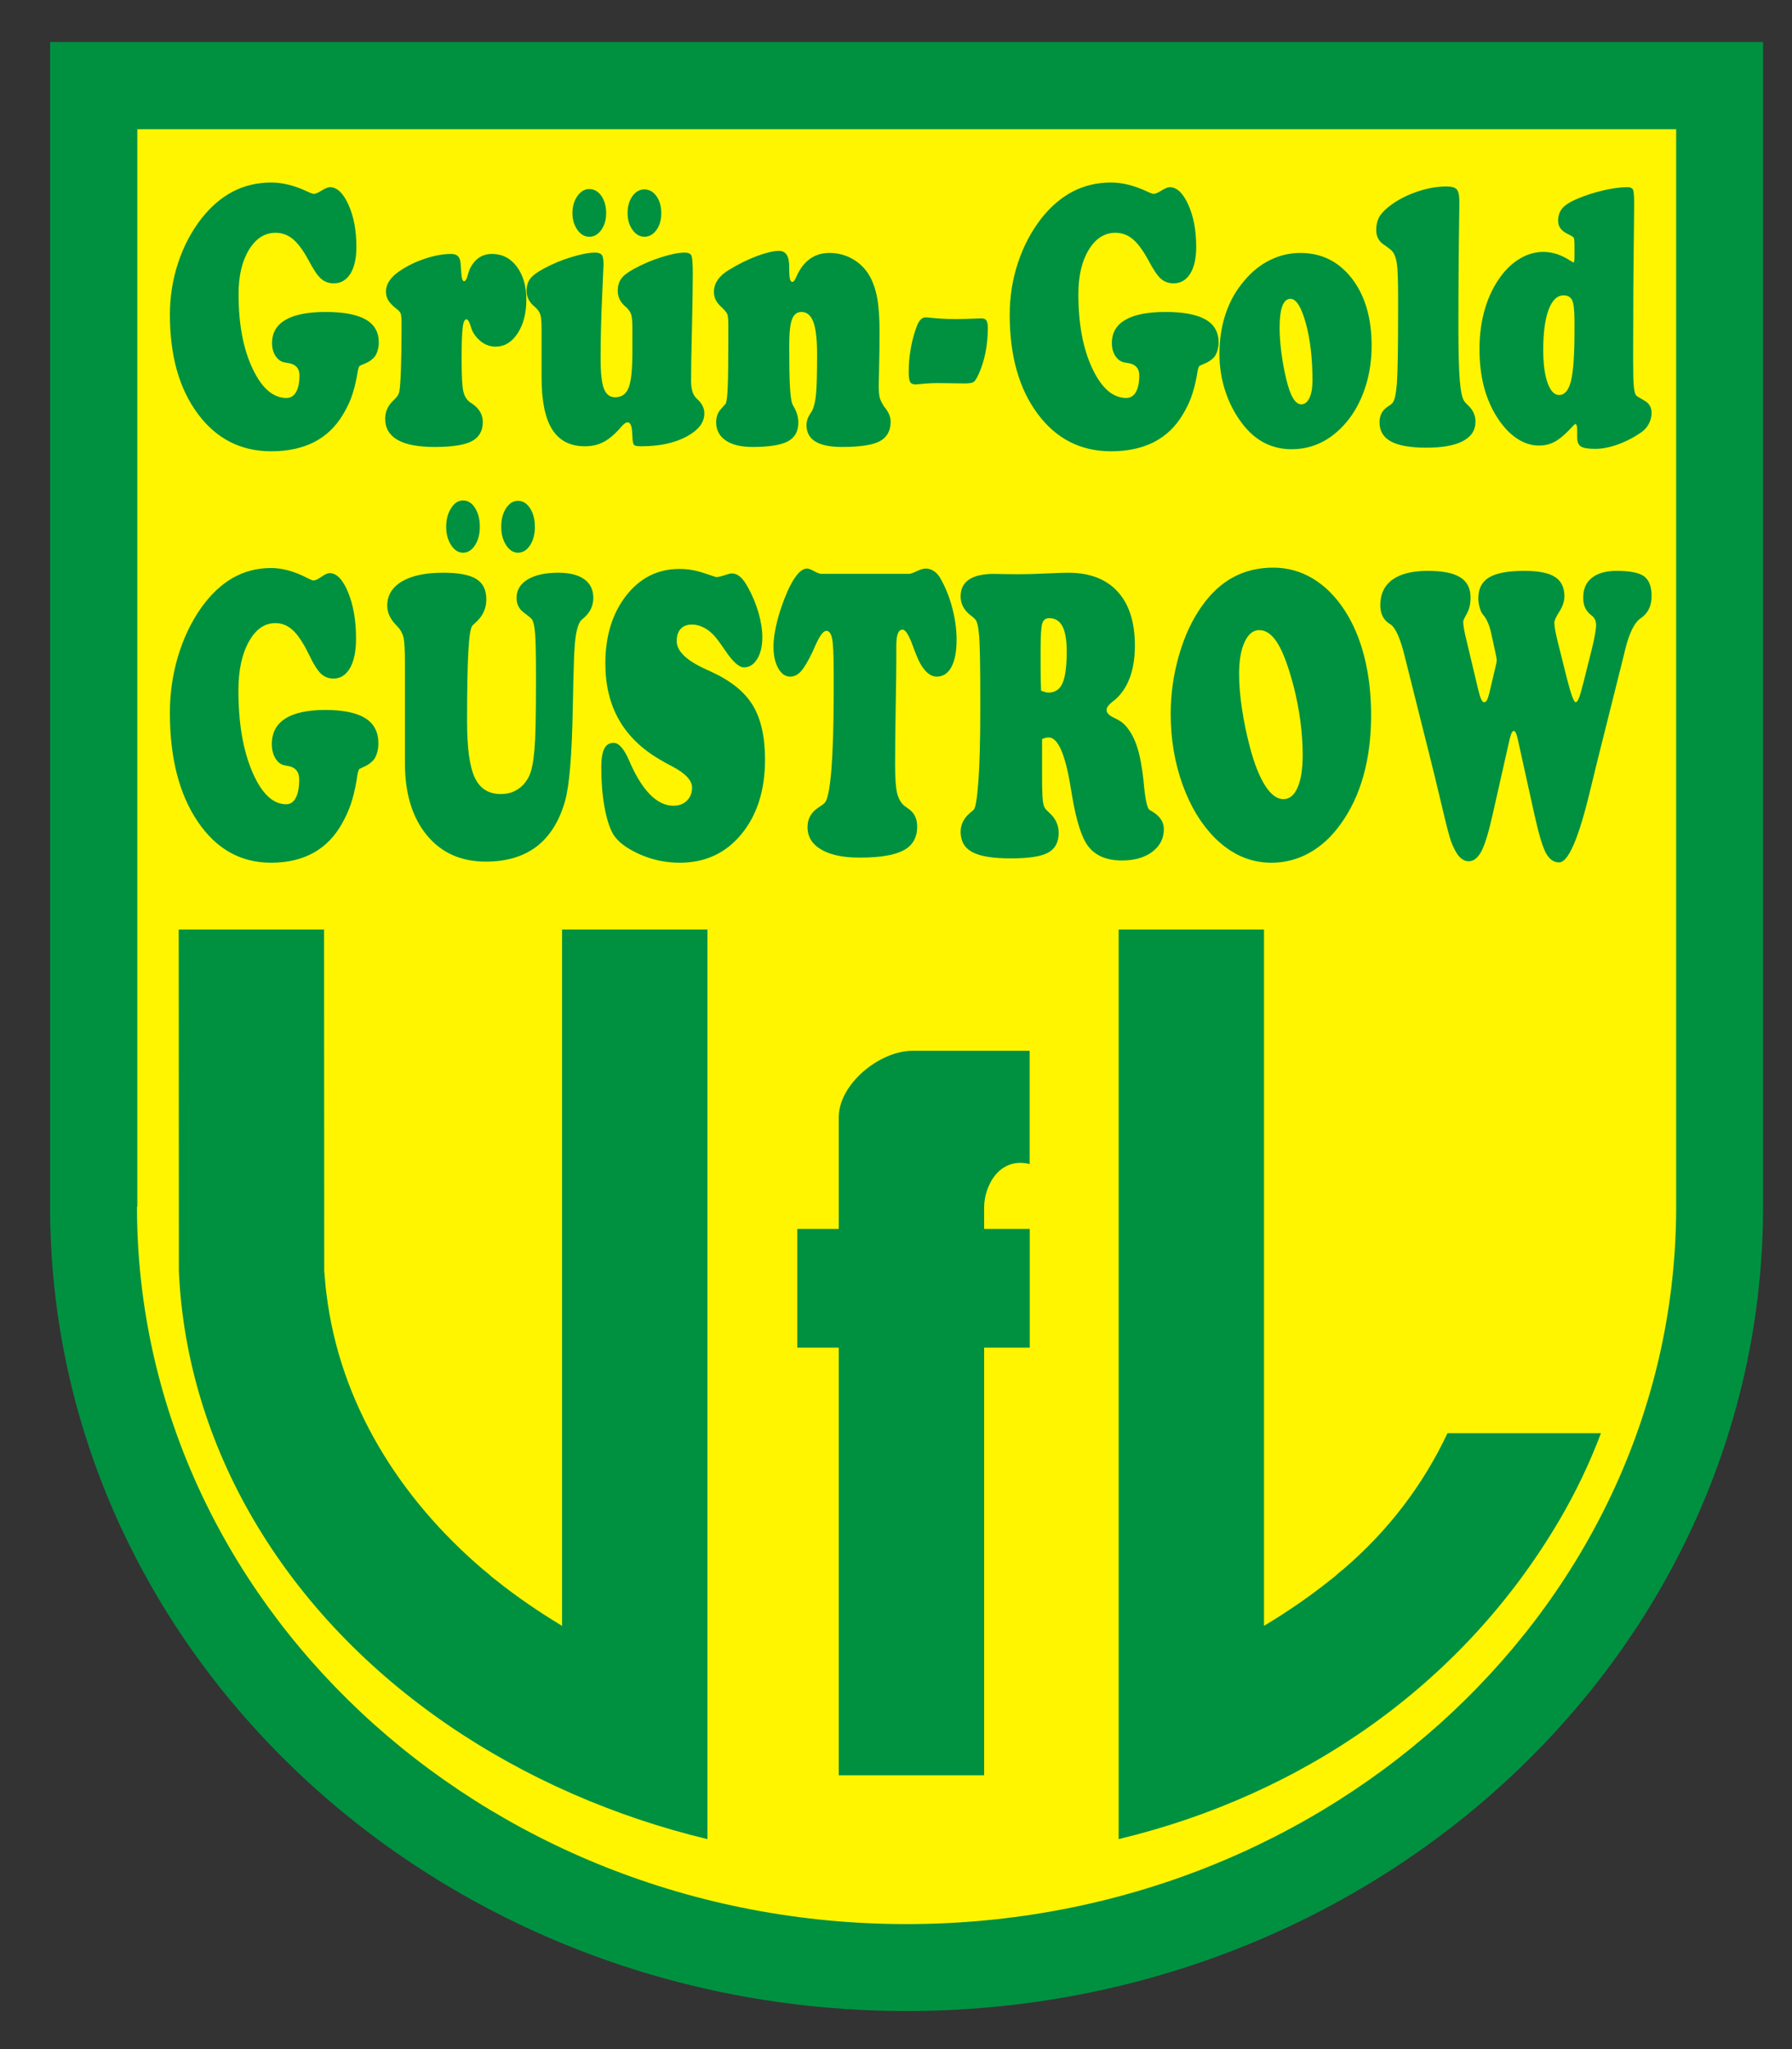 <?xml version="1.0" encoding="UTF-8" standalone="no"?>
<!-- Created with Inkscape (http://www.inkscape.org/) -->

<svg
   xmlns:dc="http://purl.org/dc/elements/1.1/"
   xmlns:cc="http://creativecommons.org/ns#"
   xmlns:rdf="http://www.w3.org/1999/02/22-rdf-syntax-ns#"
   xmlns:svg="http://www.w3.org/2000/svg"
   xmlns="http://www.w3.org/2000/svg"
   version="1.1"
   width="700"
   height="800"
   viewBox="0 0 560 640"
   id="svg2"
   style="fill-rule:evenodd">
  <rect x="0" y="0" width="560" height="640" fill="#333333" stroke="none"/>
  <defs
     id="defs22" />
  <g
     transform="matrix(0.955,0,0,0.955,0.706,-10.465)"
     id="g4">
    <g
       id="g6">
      <g
         id="g8">
        <path
           d="m 576.176,405.581 c 0,145.272 -125.504,263.081 -280.261,263.081 -154.758,0 -280.262,-117.809 -280.262,-263.081 l 0,-380.896 560.52,0 0.002,380.896 z"
           id="path10"
           style="fill:#009140;stroke:none" />
        <path
           d="m 547.745,405.59 -0.111,0 0,-0.009 0.111,0 -10e-4,-352.354 -503.549,0 0,352.354 0,0.019 -0.111,0 c 0.004,64.38 27.97,122.826 73.173,165.258 45.654,42.859 108.816,69.373 178.647,69.374 l 0,-0.111 0.011,0 0.021,0 0,0.111 c 69.823,-0.004 132.978,-26.515 178.63,-69.367 45.209,-42.437 73.178,-100.886 73.179,-165.275 z"
           id="path12"
           style="fill:#fff500;stroke:none" />
        <path
           d="m 57.734,314.979 47.569,0 c 0,34.779 0.053,69.406 0.053,104.173 l 0,0.017 0,7.426 -0.004,0 c 0.061,0.649 0.139,1.547 0.245,2.822 0.145,1.757 0.303,3.296 0.462,4.629 l 0.019,-0.003 c 4.395,36.034 24.036,67.01 51.315,90.273 l -0.015,0.017 0.134,0.104 0.025,-0.032 0.638,0.539 0.466,0.356 0.014,0.012 1.394,1.256 c 0.063,0.035 0.304,0.213 1.594,1.246 6.842,5.473 14.051,10.358 21.54,14.884 l 0,-227.72 47.569,0 0,297.462 C 170.539,597.993 113.879,562.052 82.124,507.789 67.659,483.063 59.041,455.37 57.787,426.595 L 57.734,314.979 z M 472.909,479.691 c -7.963,16.888 -19.335,31.911 -34.243,44.625 l 0.015,0.017 -0.134,0.104 -0.025,-0.032 -0.638,0.539 -0.466,0.356 -0.014,0.012 -1.394,1.256 c -0.063,0.035 -0.305,0.213 -1.594,1.246 -6.842,5.473 -14.051,10.358 -21.54,14.884 l 0,-227.72 -47.57,0 0,297.462 c 60.214,-14.447 112.66,-50.388 144.415,-104.651 5.267,-9.002 9.76,-18.4 13.404,-28.098 l -50.216,0 z M 321.29,591.57 l 0,-139.85 14.935,0 0,-38.846 -14.935,0 0,-6.994 c 0,-6.867 4.81,-16.676 14.9,-14.22 l 0,-37.041 -38.295,-0.007 C 287.057,354.61 273.72,365.52 273.72,376.358 l 0,36.516 -13.559,0 0,38.846 13.559,0 0,139.85 47.57,0 z"
           id="path14"
           style="fill:#009140;stroke:none" />
        <path
           d="m 54.852,113.899 c 0,-5.879 0.894,-11.526 2.68,-16.941 1.787,-5.416 4.329,-10.253 7.628,-14.513 3.119,-3.95 6.569,-6.899 10.348,-8.864 3.778,-1.946 7.956,-2.93 12.519,-2.93 3.655,0 7.531,0.964 11.64,2.872 1.209,0.579 1.965,0.848 2.295,0.848 0.536,0 1.388,-0.366 2.556,-1.098 1.168,-0.733 2.075,-1.098 2.708,-1.098 2.308,0 4.328,1.907 6.059,5.723 1.733,3.835 2.598,8.422 2.598,13.818 0,3.72 -0.66,6.649 -1.966,8.75 -1.318,2.1 -3.132,3.16 -5.442,3.16 -1.552,0 -2.899,-0.462 -4.039,-1.406 -1.142,-0.945 -2.516,-2.929 -4.124,-5.994 -1.772,-3.296 -3.503,-5.647 -5.181,-7.054 -1.676,-1.388 -3.572,-2.081 -5.689,-2.081 -3.573,0 -6.486,1.869 -8.739,5.589 -2.255,3.72 -3.381,8.538 -3.381,14.454 0,9.752 1.513,17.846 4.549,24.303 3.038,6.456 6.734,9.674 11.118,9.674 1.361,0 2.419,-0.636 3.146,-1.927 0.742,-1.272 1.115,-3.103 1.115,-5.473 0,-2.371 -1.333,-3.739 -3.986,-4.067 -0.288,-0.039 -0.522,-0.077 -0.686,-0.115 -1.25,-0.193 -2.296,-0.868 -3.093,-2.062 -0.81,-1.176 -1.208,-2.622 -1.208,-4.318 0,-3.353 1.471,-5.878 4.425,-7.594 2.955,-1.715 7.324,-2.563 13.124,-2.563 5.84,0 10.211,0.81 13.081,2.448 2.874,1.639 4.303,4.144 4.303,7.497 0,1.041 -0.164,2.062 -0.509,3.046 -0.329,0.963 -0.77,1.695 -1.305,2.139 -0.797,0.752 -1.745,1.348 -2.818,1.772 -1.072,0.443 -1.635,0.695 -1.69,0.771 -0.26,0.367 -0.509,1.234 -0.714,2.603 -0.056,0.327 -0.096,0.596 -0.124,0.789 -0.509,2.66 -1.128,4.953 -1.828,6.88 -0.714,1.927 -1.648,3.817 -2.803,5.704 -2.364,3.951 -5.497,6.92 -9.414,8.925 -3.93,1.984 -8.575,2.987 -13.976,2.987 -9.964,0 -17.976,-4.087 -24.049,-12.277 -6.089,-8.19 -9.127,-18.983 -9.127,-32.377 z m 70.445,34.034 c 0,-2.255 0.853,-4.22 2.543,-5.877 0.233,-0.212 0.412,-0.386 0.522,-0.502 0.509,-0.52 0.88,-0.982 1.112,-1.349 0.22,-0.385 0.372,-0.79 0.454,-1.252 0.22,-1.079 0.398,-3.508 0.523,-7.247 0.137,-3.758 0.205,-8.152 0.205,-13.201 l 0,-1.812 c 0,-1.638 -0.096,-2.717 -0.288,-3.199 -0.178,-0.481 -0.632,-1.002 -1.36,-1.523 -1.293,-1.022 -2.184,-1.946 -2.694,-2.794 -0.508,-0.848 -0.769,-1.812 -0.769,-2.91 0,-1.176 0.371,-2.313 1.113,-3.449 0.728,-1.119 1.799,-2.16 3.202,-3.103 2.514,-1.736 5.318,-3.123 8.41,-4.144 3.079,-1.041 5.964,-1.562 8.658,-1.562 0.935,0 1.649,0.231 2.13,0.675 0.481,0.462 0.784,1.195 0.893,2.196 0.069,0.771 0.151,1.753 0.233,3.006 0.111,2.024 0.414,3.046 0.921,3.046 0.467,0 0.852,-0.617 1.168,-1.87 0.248,-0.867 0.468,-1.522 0.646,-1.965 0.783,-1.696 1.786,-2.968 3.009,-3.816 1.21,-0.848 2.653,-1.272 4.33,-1.272 3.326,0 6.032,1.388 8.108,4.144 2.075,2.775 3.12,6.359 3.12,10.754 0,4.49 -0.949,8.172 -2.845,11.063 -1.883,2.91 -4.303,4.355 -7.215,4.355 -1.484,0 -2.858,-0.406 -4.15,-1.233 -1.292,-0.829 -2.351,-1.967 -3.188,-3.393 -0.288,-0.501 -0.619,-1.329 -0.976,-2.525 -0.371,-1.174 -0.798,-1.772 -1.278,-1.772 -0.564,0 -0.962,0.905 -1.182,2.717 -0.234,1.811 -0.344,5.242 -0.344,10.331 0,5.454 0.192,8.979 0.564,10.541 0.371,1.562 1.1,2.737 2.172,3.527 0.165,0.115 0.425,0.289 0.769,0.501 2.281,1.58 3.423,3.565 3.423,5.936 0,2.929 -1.196,5.03 -3.602,6.302 -2.404,1.253 -6.472,1.888 -12.189,1.888 -5.347,0 -9.374,-0.771 -12.08,-2.312 -2.707,-1.543 -4.068,-3.855 -4.068,-6.9 z m 51.177,-13.548 0,-15.977 c 0,-2.236 -0.137,-3.758 -0.425,-4.606 -0.276,-0.848 -0.812,-1.619 -1.581,-2.293 -0.166,-0.155 -0.357,-0.327 -0.564,-0.501 -1.552,-1.369 -2.336,-3.026 -2.336,-4.972 0,-1.543 0.384,-2.834 1.169,-3.894 0.782,-1.06 2.226,-2.139 4.342,-3.275 2.982,-1.619 6.06,-2.911 9.262,-3.854 3.188,-0.964 5.732,-1.446 7.641,-1.446 1.1,0 1.842,0.271 2.213,0.791 0.37,0.519 0.563,1.541 0.563,3.044 0,0.386 -0.165,4.008 -0.48,10.87 -0.317,6.881 -0.482,13.53 -0.482,19.966 0,4.703 0.357,7.979 1.085,9.849 0.729,1.869 1.952,2.794 3.67,2.794 2.13,0 3.6,-1.041 4.424,-3.142 0.811,-2.081 1.223,-5.994 1.223,-11.717 l 0,-7.613 c 0,-2.313 -0.136,-3.854 -0.425,-4.664 -0.275,-0.809 -0.811,-1.58 -1.594,-2.293 -0.082,-0.078 -0.221,-0.212 -0.441,-0.386 -1.552,-1.367 -2.335,-3.045 -2.335,-5.029 0,-1.543 0.385,-2.853 1.141,-3.932 0.769,-1.06 2.17,-2.139 4.218,-3.237 2.901,-1.581 5.91,-2.853 9.056,-3.836 3.133,-0.983 5.622,-1.465 7.45,-1.465 1.154,0 1.882,0.308 2.212,0.907 0.316,0.597 0.48,2.582 0.48,5.916 0,4.182 -0.095,10.176 -0.274,17.981 -0.192,7.825 -0.289,13.491 -0.289,17.037 0,2.851 0.605,4.818 1.814,5.858 0.084,0.077 0.123,0.136 0.15,0.174 0.056,0.038 0.098,0.077 0.125,0.115 1.498,1.35 2.254,2.891 2.254,4.625 0,2.988 -1.965,5.513 -5.881,7.594 -3.917,2.101 -8.851,3.141 -14.815,3.141 -1.236,0 -1.979,-0.135 -2.254,-0.404 -0.261,-0.251 -0.441,-0.81 -0.522,-1.639 -0.028,-0.443 -0.07,-1.117 -0.124,-2.024 -0.082,-2.524 -0.591,-3.777 -1.525,-3.777 -0.535,0 -1.293,0.559 -2.255,1.696 -0.302,0.328 -0.507,0.578 -0.645,0.733 -1.854,1.984 -3.628,3.391 -5.332,4.201 -1.703,0.81 -3.601,1.214 -5.703,1.214 -4.824,0 -8.41,-1.831 -10.733,-5.511 -2.322,-3.662 -3.477,-9.347 -3.477,-17.018 z m 28.145,-53.712 c 0,-2.217 0.522,-4.066 1.579,-5.551 1.059,-1.484 2.364,-2.217 3.917,-2.217 1.581,0 2.901,0.733 3.959,2.217 1.058,1.484 1.58,3.334 1.58,5.551 0,2.177 -0.522,4.008 -1.58,5.492 -1.058,1.484 -2.378,2.217 -3.959,2.217 -1.525,0 -2.816,-0.752 -3.888,-2.255 -1.072,-1.503 -1.608,-3.315 -1.608,-5.454 z m -18.044,0 c 0,-2.177 0.536,-4.029 1.608,-5.57 1.072,-1.541 2.377,-2.313 3.916,-2.313 1.582,0 2.9,0.751 3.945,2.255 1.044,1.503 1.566,3.373 1.566,5.628 0,2.177 -0.536,4.008 -1.594,5.492 -1.059,1.484 -2.364,2.217 -3.917,2.217 -1.539,0 -2.844,-0.752 -3.916,-2.274 -1.072,-1.524 -1.608,-3.335 -1.608,-5.435 z m 47.026,68.397 c 0,-1.734 0.523,-3.18 1.567,-4.335 1.044,-1.176 1.567,-1.755 1.567,-1.755 0.331,-0.752 0.549,-2.679 0.673,-5.761 0.124,-3.084 0.178,-9.04 0.178,-17.847 l 0,-1.869 c 0,-1.908 -0.095,-3.142 -0.287,-3.682 -0.179,-0.558 -0.811,-1.329 -1.883,-2.351 -0.921,-0.828 -1.567,-1.638 -1.952,-2.428 -0.398,-0.791 -0.59,-1.677 -0.59,-2.659 0,-1.388 0.412,-2.679 1.25,-3.894 0.824,-1.214 2.061,-2.293 3.696,-3.276 3.148,-1.927 6.226,-3.43 9.222,-4.549 3.009,-1.098 5.372,-1.657 7.092,-1.657 1.153,0 2.006,0.424 2.555,1.291 0.55,0.867 0.825,2.217 0.825,4.008 0,2.042 0.081,3.354 0.247,3.951 0.151,0.617 0.439,0.906 0.837,0.906 0.332,0 0.717,-0.501 1.169,-1.522 0.33,-0.752 0.619,-1.35 0.893,-1.812 1.127,-2.024 2.528,-3.566 4.205,-4.587 1.677,-1.041 3.601,-1.562 5.772,-1.562 2.818,0 5.415,0.694 7.75,2.063 2.352,1.367 4.205,3.256 5.54,5.665 1.112,2.042 1.91,4.433 2.404,7.208 0.495,2.755 0.742,6.456 0.742,11.081 0,3.353 -0.042,6.958 -0.137,10.812 -0.096,3.874 -0.138,6.032 -0.138,6.534 0,1.753 0.111,3.084 0.331,3.951 0.233,0.867 0.727,1.849 1.469,2.987 0.11,0.116 0.261,0.309 0.454,0.559 1.1,1.484 1.649,2.91 1.649,4.297 0,3.007 -1.181,5.146 -3.545,6.418 -2.365,1.253 -6.5,1.888 -12.396,1.888 -3.848,0 -6.733,-0.597 -8.685,-1.772 -1.937,-1.195 -2.914,-2.988 -2.914,-5.396 0,-1.291 0.413,-2.525 1.25,-3.739 0.344,-0.521 0.592,-0.926 0.73,-1.234 0.536,-1.176 0.907,-2.852 1.14,-5.087 0.234,-2.217 0.343,-6.63 0.343,-13.26 0,-4.78 -0.412,-8.249 -1.223,-10.426 -0.824,-2.158 -2.115,-3.239 -3.902,-3.239 -1.444,0 -2.474,0.81 -3.079,2.41 -0.605,1.6 -0.906,4.471 -0.906,8.595 0,6.264 0.081,10.774 0.247,13.529 0.151,2.775 0.412,4.606 0.756,5.512 0.081,0.232 0.274,0.578 0.564,1.08 0.947,1.656 1.415,3.334 1.415,5.068 0,2.872 -1.141,4.895 -3.436,6.128 -2.296,1.215 -6.156,1.831 -11.584,1.831 -3.753,0 -6.68,-0.712 -8.754,-2.139 -2.076,-1.426 -3.121,-3.41 -3.121,-5.936 z m 63.01,-16.535 c 0,-2.274 0.179,-4.549 0.55,-6.861 0.357,-2.313 0.893,-4.49 1.581,-6.533 0.054,-0.193 0.137,-0.424 0.246,-0.733 0.784,-2.448 1.828,-3.661 3.134,-3.661 0.11,0 0.398,0.019 0.852,0.057 2.845,0.327 5.759,0.501 8.741,0.501 1.896,0 3.834,-0.038 5.77,-0.115 1.952,-0.078 2.942,-0.116 2.969,-0.116 0.742,0 1.279,0.231 1.58,0.714 0.317,0.462 0.468,1.271 0.468,2.389 0,2.757 -0.247,5.396 -0.742,7.94 -0.495,2.544 -1.223,4.875 -2.158,6.977 -0.673,1.503 -1.236,2.428 -1.69,2.756 -0.454,0.347 -1.457,0.521 -3.024,0.521 -0.769,0 -2.13,-0.021 -4.068,-0.059 -1.923,-0.038 -3.49,-0.057 -4.671,-0.057 -1.925,0 -3.973,0.116 -6.116,0.347 -0.591,0.057 -0.962,0.096 -1.127,0.096 -0.908,0 -1.526,-0.27 -1.828,-0.81 -0.315,-0.54 -0.467,-1.657 -0.467,-3.353 z m 33.049,-18.636 c 0,-5.879 0.895,-11.526 2.681,-16.941 1.787,-5.416 4.329,-10.253 7.627,-14.513 3.119,-3.95 6.569,-6.899 10.349,-8.864 3.778,-1.946 7.956,-2.93 12.519,-2.93 3.654,0 7.531,0.964 11.639,2.872 1.21,0.579 1.965,0.848 2.296,0.848 0.535,0 1.387,-0.366 2.555,-1.098 1.167,-0.733 2.075,-1.098 2.709,-1.098 2.307,0 4.327,1.907 6.059,5.723 1.733,3.835 2.597,8.422 2.597,13.818 0,3.72 -0.659,6.649 -1.965,8.75 -1.319,2.1 -3.133,3.16 -5.442,3.16 -1.552,0 -2.899,-0.462 -4.04,-1.406 -1.141,-0.945 -2.515,-2.929 -4.123,-5.994 -1.773,-3.296 -3.504,-5.647 -5.181,-7.054 -1.676,-1.388 -3.572,-2.081 -5.69,-2.081 -3.573,0 -6.485,1.869 -8.739,5.589 -2.255,3.72 -3.381,8.538 -3.381,14.454 0,9.752 1.511,17.846 4.549,24.303 3.037,6.456 6.734,9.674 11.117,9.674 1.361,0 2.42,-0.636 3.147,-1.927 0.742,-1.272 1.114,-3.103 1.114,-5.473 0,-2.371 -1.333,-3.739 -3.986,-4.067 -0.288,-0.039 -0.522,-0.077 -0.686,-0.115 -1.251,-0.193 -2.296,-0.868 -3.094,-2.062 -0.81,-1.176 -1.208,-2.622 -1.208,-4.318 0,-3.353 1.47,-5.878 4.425,-7.594 2.955,-1.715 7.325,-2.563 13.124,-2.563 5.84,0 10.211,0.81 13.082,2.448 2.873,1.639 4.303,4.144 4.303,7.497 0,1.041 -0.165,2.062 -0.51,3.046 -0.329,0.963 -0.769,1.695 -1.305,2.139 -0.796,0.752 -1.745,1.348 -2.817,1.772 -1.073,0.443 -1.635,0.695 -1.691,0.771 -0.26,0.367 -0.508,1.234 -0.714,2.603 -0.055,0.327 -0.096,0.596 -0.123,0.789 -0.51,2.66 -1.128,4.953 -1.828,6.88 -0.715,1.927 -1.649,3.817 -2.804,5.704 -2.364,3.951 -5.496,6.92 -9.414,8.925 -3.93,1.984 -8.574,2.987 -13.975,2.987 -9.964,0 -17.976,-4.087 -24.049,-12.277 -6.089,-8.19 -9.127,-18.983 -9.127,-32.377 z m 88.325,4.278 c 0,2.448 0.193,5.165 0.578,8.171 0.398,2.988 0.92,5.86 1.594,8.595 0.646,2.757 1.374,4.819 2.198,6.187 0.811,1.369 1.718,2.062 2.707,2.062 1.127,0 2.02,-0.693 2.68,-2.081 0.659,-1.407 0.99,-3.296 0.99,-5.704 0,-7.266 -0.729,-13.53 -2.199,-18.811 -1.457,-5.261 -3.133,-7.901 -5.002,-7.901 -1.182,0 -2.075,0.791 -2.667,2.37 -0.591,1.581 -0.879,3.951 -0.879,7.112 z m -19.694,8.595 c 0,-4.818 0.688,-9.269 2.077,-13.335 1.374,-4.067 3.434,-7.671 6.184,-10.831 2.459,-2.912 5.249,-5.108 8.368,-6.63 3.119,-1.524 6.391,-2.294 9.827,-2.294 6.953,0 12.573,2.794 16.89,8.364 4.3,5.569 6.457,12.894 6.457,21.951 0,4.568 -0.619,8.885 -1.868,12.97 -1.251,4.067 -3.037,7.671 -5.374,10.812 -2.556,3.334 -5.414,5.859 -8.603,7.555 -3.175,1.695 -6.636,2.543 -10.362,2.543 -3.256,0 -6.225,-0.712 -8.946,-2.118 -2.707,-1.408 -5.125,-3.527 -7.243,-6.342 -2.39,-3.141 -4.218,-6.649 -5.496,-10.561 -1.277,-3.913 -1.911,-7.94 -1.911,-12.084 z m 52.387,22.298 c 0,-2.293 0.921,-4.027 2.776,-5.183 0.673,-0.425 1.142,-0.771 1.402,-1.08 0.728,-0.751 1.223,-2.909 1.499,-6.457 0.261,-3.565 0.398,-11.351 0.398,-23.358 l 0,-4.741 c 0,-5.569 -0.124,-9.231 -0.385,-10.965 -0.247,-1.753 -0.701,-3.065 -1.347,-3.932 -0.371,-0.521 -1.374,-1.329 -2.995,-2.427 -1.622,-1.099 -2.433,-2.679 -2.433,-4.742 0,-1.579 0.302,-2.948 0.907,-4.105 0.604,-1.138 1.663,-2.313 3.202,-3.527 2.543,-2.005 5.538,-3.604 8.973,-4.799 3.436,-1.214 6.763,-1.812 9.992,-1.812 1.634,0 2.735,0.328 3.297,0.984 0.564,0.655 0.839,2.022 0.839,4.105 0,0.25 -0.014,1.157 -0.027,2.698 -0.193,12.084 -0.29,24.861 -0.29,38.352 0,7.786 0.152,13.51 0.441,17.152 0.303,3.661 0.782,5.956 1.457,6.899 0.206,0.327 0.632,0.81 1.277,1.407 1.608,1.504 2.419,3.276 2.419,5.319 0,2.776 -1.362,4.896 -4.081,6.341 -2.735,1.446 -6.721,2.178 -11.984,2.178 -5.208,0 -9.057,-0.675 -11.571,-2.023 -2.515,-1.369 -3.766,-3.45 -3.766,-6.284 z m 32.707,-23.954 c 0,-4.781 0.605,-9.194 1.815,-13.26 1.209,-4.067 2.995,-7.671 5.359,-10.793 1.897,-2.486 4.04,-4.394 6.39,-5.723 2.364,-1.331 4.797,-2.005 7.297,-2.005 3.052,0 6.061,1.002 9.016,2.987 0.481,0.309 0.784,0.462 0.893,0.462 0.096,0 0.178,-0.135 0.233,-0.366 0.056,-0.251 0.083,-0.945 0.083,-2.062 l 0,-2.429 c 0,-1.388 -0.027,-2.274 -0.096,-2.679 -0.07,-0.386 -0.178,-0.636 -0.302,-0.752 -0.412,-0.309 -1.059,-0.655 -1.938,-1.079 -2.021,-0.983 -3.024,-2.389 -3.024,-4.24 0,-1.619 0.44,-2.948 1.334,-4.027 0.878,-1.079 2.405,-2.082 4.59,-3.027 2.789,-1.195 5.702,-2.158 8.753,-2.87 3.038,-0.714 5.704,-1.079 7.985,-1.079 0.947,0 1.552,0.25 1.813,0.771 0.276,0.5 0.4,1.831 0.4,3.97 l 0,1.869 c 0,0.559 -0.015,2.236 -0.043,5.011 -0.178,14.049 -0.274,27.926 -0.274,41.667 l 0,3.391 c 0,4.182 0.068,7.016 0.22,8.5 0.151,1.484 0.4,2.467 0.742,2.91 0.248,0.269 1.154,0.829 2.721,1.715 1.567,0.886 2.35,2.217 2.35,3.989 0,1.234 -0.288,2.429 -0.879,3.546 -0.591,1.138 -1.401,2.062 -2.419,2.776 -2.418,1.696 -4.975,3.025 -7.682,4.009 -2.721,0.983 -5.209,1.464 -7.489,1.464 -2.309,0 -3.863,-0.269 -4.673,-0.79 -0.798,-0.52 -1.209,-1.503 -1.209,-2.949 l 0,-2.524 c 0,-0.521 -0.043,-0.964 -0.151,-1.331 -0.11,-0.365 -0.248,-0.539 -0.414,-0.539 -0.178,0 -0.618,0.386 -1.277,1.137 -0.412,0.443 -0.742,0.809 -1.017,1.061 -1.718,1.772 -3.312,3.025 -4.782,3.758 -1.485,0.732 -3.079,1.098 -4.797,1.098 -2.472,0 -4.837,-0.733 -7.104,-2.197 -2.268,-1.465 -4.356,-3.623 -6.267,-6.436 -2.062,-3.084 -3.6,-6.534 -4.632,-10.331 -1.017,-3.815 -1.525,-7.997 -1.525,-12.603 z m 20.861,0.346 c 0,4.51 0.482,8.094 1.43,10.735 0.949,2.64 2.213,3.951 3.765,3.951 1.828,0 3.119,-1.543 3.889,-4.606 0.757,-3.065 1.141,-8.539 1.141,-16.401 l 0,-3.162 c 0,-3.545 -0.261,-5.838 -0.783,-6.86 -0.523,-1.04 -1.443,-1.561 -2.763,-1.561 -2.116,0 -3.765,1.58 -4.933,4.722 -1.168,3.141 -1.746,7.535 -1.746,13.182 z"
           id="path16"
           style="fill:#009140;stroke:none" />
        <path
           d="m 54.848,244.15 c 0,-6.447 0.892,-12.638 2.675,-18.576 1.784,-5.938 4.321,-11.242 7.614,-15.912 3.114,-4.332 6.556,-7.565 10.328,-9.721 3.773,-2.134 7.943,-3.211 12.497,-3.211 3.648,0 7.517,1.056 11.619,3.147 1.207,0.635 1.961,0.93 2.29,0.93 0.536,0 1.387,-0.401 2.551,-1.204 1.167,-0.804 2.072,-1.204 2.702,-1.204 2.306,0 4.322,2.091 6.05,6.276 1.729,4.205 2.593,9.234 2.593,15.152 0,4.078 -0.658,7.29 -1.962,9.594 -1.316,2.302 -3.128,3.466 -5.432,3.466 -1.55,0 -2.893,-0.509 -4.032,-1.544 -1.139,-1.035 -2.51,-3.212 -4.116,-6.572 -1.769,-3.614 -3.498,-6.192 -5.171,-7.735 -1.673,-1.52 -3.566,-2.282 -5.678,-2.282 -3.566,0 -6.475,2.05 -8.724,6.129 -2.249,4.078 -3.375,9.361 -3.375,15.849 0,10.693 1.509,19.568 4.54,26.648 3.032,7.078 6.722,10.608 11.099,10.608 1.358,0 2.414,-0.697 3.141,-2.113 0.741,-1.395 1.112,-3.402 1.112,-6.002 0,-2.599 -1.332,-4.099 -3.978,-4.458 -0.289,-0.044 -0.522,-0.086 -0.686,-0.128 -1.249,-0.211 -2.29,-0.95 -3.087,-2.26 -0.81,-1.29 -1.207,-2.875 -1.207,-4.734 0,-3.678 1.468,-6.445 4.417,-8.326 2.949,-1.881 7.311,-2.811 13.099,-2.811 5.831,0 10.192,0.888 13.058,2.684 2.868,1.796 4.294,4.543 4.294,8.22 0,1.141 -0.165,2.261 -0.507,3.338 -0.329,1.058 -0.768,1.861 -1.303,2.346 -0.796,0.825 -1.743,1.48 -2.813,1.945 -1.069,0.485 -1.632,0.76 -1.686,0.846 -0.261,0.401 -0.507,1.352 -0.714,2.852 -0.054,0.359 -0.096,0.656 -0.123,0.866 -0.507,2.917 -1.126,5.431 -1.826,7.545 -0.712,2.113 -1.644,4.183 -2.797,6.254 -2.359,4.332 -5.487,7.587 -9.397,9.785 -3.922,2.176 -8.56,3.275 -13.95,3.275 -9.945,0 -17.942,-4.479 -24.006,-13.46 -6.075,-8.982 -9.108,-20.816 -9.108,-35.502 z m 76.913,-14.919 0,-1.417 c 0,-4.311 -0.164,-7.1 -0.479,-8.432 -0.329,-1.31 -0.96,-2.472 -1.892,-3.466 -0.083,-0.084 -0.193,-0.19 -0.317,-0.316 -2.071,-2.05 -3.1,-4.248 -3.1,-6.551 0,-3.382 1.605,-6.023 4.802,-7.924 3.196,-1.903 7.695,-2.853 13.484,-2.853 5.061,0 8.683,0.676 10.863,2.05 2.182,1.352 3.28,3.57 3.28,6.677 0,2.959 -1.168,5.495 -3.499,7.545 -0.452,0.422 -0.808,0.739 -1.042,0.992 -0.617,0.655 -1.07,3.487 -1.344,8.454 -0.288,4.966 -0.426,12.615 -0.426,22.949 0,8.664 0.851,14.792 2.538,18.363 1.688,3.572 4.513,5.347 8.477,5.347 2.112,0 3.964,-0.507 5.542,-1.521 1.592,-1.015 2.839,-2.474 3.787,-4.417 0.795,-1.733 1.371,-4.544 1.7,-8.432 0.343,-3.867 0.507,-10.861 0.507,-20.984 l 0,-3.909 c 0,-6.551 -0.095,-10.968 -0.287,-13.23 -0.179,-2.282 -0.508,-3.782 -0.961,-4.521 -0.205,-0.381 -1.11,-1.141 -2.715,-2.325 -1.592,-1.183 -2.388,-2.768 -2.388,-4.797 0,-2.557 1.207,-4.586 3.635,-6.043 2.429,-1.458 5.775,-2.198 10.028,-2.198 3.704,0 6.529,0.718 8.504,2.134 1.961,1.416 2.95,3.444 2.95,6.086 0,2.515 -0.989,4.67 -2.977,6.445 -0.425,0.359 -0.727,0.634 -0.919,0.803 -1.261,1.289 -2.03,4.628 -2.29,10.038 -0.027,0.528 -0.056,0.951 -0.083,1.226 -0.164,4.099 -0.301,9.742 -0.439,16.968 -0.274,15.659 -1.112,25.972 -2.539,30.959 -1.878,6.615 -4.978,11.559 -9.299,14.877 -4.32,3.297 -9.863,4.944 -16.611,4.944 -8.177,0 -14.637,-2.895 -19.369,-8.705 -4.748,-5.791 -7.121,-13.631 -7.121,-23.499 l 0,-31.317 z m 31.511,-45.964 c 0,-2.43 0.52,-4.458 1.576,-6.085 1.056,-1.628 2.36,-2.431 3.91,-2.431 1.577,0 2.894,0.803 3.951,2.431 1.056,1.627 1.577,3.655 1.577,6.085 0,2.388 -0.521,4.396 -1.577,6.024 -1.057,1.627 -2.374,2.43 -3.951,2.43 -1.523,0 -2.813,-0.825 -3.881,-2.472 -1.071,-1.649 -1.605,-3.636 -1.605,-5.982 z m -18.012,0 c 0,-2.388 0.534,-4.415 1.605,-6.106 1.07,-1.691 2.373,-2.536 3.909,-2.536 1.578,0 2.895,0.825 3.938,2.472 1.042,1.649 1.563,3.698 1.563,6.17 0,2.388 -0.534,4.396 -1.592,6.024 -1.056,1.627 -2.359,2.43 -3.909,2.43 -1.536,0 -2.839,-0.825 -3.909,-2.494 -1.071,-1.669 -1.605,-3.656 -1.605,-5.96 z m 76.432,109.845 c -4.676,0 -9.134,-0.951 -13.36,-2.874 -4.224,-1.923 -7.036,-4.099 -8.463,-6.529 -1.207,-2.114 -2.139,-5.093 -2.826,-8.918 -0.686,-3.846 -1.029,-8.137 -1.029,-12.891 0,-2.726 0.316,-4.734 0.961,-6.044 0.644,-1.289 1.66,-1.944 3.058,-1.944 1.743,0 3.458,1.966 5.145,5.896 0.562,1.31 1.015,2.304 1.371,2.979 1.934,3.867 3.992,6.784 6.187,8.749 2.195,1.966 4.513,2.937 6.914,2.937 1.796,0 3.264,-0.549 4.388,-1.669 1.126,-1.12 1.688,-2.536 1.688,-4.269 0,-2.302 -2.125,-4.606 -6.392,-6.867 -1.907,-0.994 -3.43,-1.839 -4.554,-2.537 -5.831,-3.465 -10.206,-7.797 -13.099,-12.974 -2.895,-5.178 -4.336,-11.263 -4.336,-18.237 0,-8.96 2.276,-16.335 6.817,-22.167 4.541,-5.812 10.357,-8.728 17.462,-8.728 2.621,0 5.255,0.444 7.901,1.331 2.635,0.888 3.978,1.331 4.034,1.331 0.699,0 1.605,-0.19 2.743,-0.591 1.125,-0.381 1.907,-0.591 2.359,-0.591 1.03,0 1.963,0.358 2.799,1.098 0.85,0.719 1.728,1.923 2.634,3.614 1.454,2.64 2.579,5.389 3.402,8.241 0.81,2.853 1.22,5.474 1.22,7.862 0,2.937 -0.561,5.325 -1.687,7.162 -1.125,1.839 -2.578,2.749 -4.349,2.749 -1.631,0 -3.744,-1.945 -6.336,-5.834 -0.837,-1.224 -1.495,-2.155 -1.976,-2.789 -1.179,-1.691 -2.538,-3.021 -4.06,-3.973 -1.537,-0.951 -3.087,-1.416 -4.665,-1.416 -1.563,0 -2.769,0.465 -3.649,1.416 -0.863,0.952 -1.302,2.282 -1.302,3.973 0,3.276 3.141,6.319 9.409,9.172 0.921,0.422 1.592,0.719 2.017,0.929 6.379,2.937 10.879,6.593 13.511,10.989 2.649,4.395 3.965,10.291 3.965,17.666 0,9.996 -2.565,18.11 -7.695,24.365 -5.13,6.256 -11.866,9.383 -20.207,9.383 z m 75.132,-94.481 c 0.398,0 1.193,-0.296 2.4,-0.867 1.207,-0.57 2.209,-0.866 3.019,-0.866 0.905,0 1.795,0.296 2.646,0.866 0.864,0.571 1.591,1.416 2.21,2.536 1.604,2.853 2.88,6.044 3.799,9.594 0.918,3.55 1.385,6.974 1.385,10.291 0,3.825 -0.563,6.806 -1.701,8.918 -1.139,2.093 -2.744,3.149 -4.801,3.149 -1.289,0 -2.509,-0.634 -3.677,-1.881 -1.165,-1.268 -2.207,-3.085 -3.112,-5.494 -0.302,-0.697 -0.659,-1.648 -1.085,-2.832 -1.261,-3.444 -2.359,-5.155 -3.305,-5.155 -0.687,0 -1.207,0.422 -1.537,1.266 -0.343,0.867 -0.507,2.178 -0.507,3.953 l 0,4.331 c 0,3.001 -0.068,8.368 -0.207,16.061 -0.124,7.691 -0.192,13.841 -0.192,18.405 0,4.46 0.219,7.609 0.66,9.426 0.439,1.817 1.22,3.191 2.345,4.141 0.329,0.254 0.755,0.551 1.289,0.93 1.962,1.31 2.936,3.275 2.936,5.875 0,3.593 -1.482,6.191 -4.445,7.777 -2.963,1.585 -7.763,2.387 -14.404,2.387 -5.375,0 -9.574,-0.887 -12.55,-2.641 -2.992,-1.754 -4.485,-4.185 -4.485,-7.332 0,-2.769 1.207,-4.903 3.62,-6.445 0.961,-0.613 1.646,-1.122 2.045,-1.543 0.932,-1.078 1.659,-4.734 2.152,-11.01 0.495,-6.277 0.743,-14.813 0.743,-25.633 l 0,-5.77 c 0,-5.852 -0.178,-9.614 -0.522,-11.283 -0.343,-1.671 -0.975,-2.516 -1.894,-2.516 -0.959,0 -2.139,1.564 -3.539,4.713 -0.397,0.908 -0.713,1.627 -0.961,2.156 -1.521,3.19 -2.81,5.325 -3.854,6.445 -1.041,1.12 -2.207,1.669 -3.456,1.669 -1.591,0 -2.894,-0.909 -3.924,-2.747 -1.028,-1.839 -1.55,-4.185 -1.55,-7.038 0,-2.388 0.399,-5.176 1.209,-8.346 0.808,-3.191 1.919,-6.403 3.332,-9.678 1.098,-2.473 2.195,-4.354 3.278,-5.622 1.084,-1.29 2.14,-1.923 3.155,-1.923 0.508,0 1.29,0.296 2.332,0.866 1.043,0.571 1.824,0.867 2.332,0.867 l 28.821,0 z m 43.113,38.228 c 0.631,0.233 1.125,0.401 1.481,0.486 0.344,0.084 0.66,0.126 0.921,0.126 2.139,0 3.676,-1.014 4.595,-3.064 0.918,-2.049 1.385,-5.515 1.385,-10.375 0,-3.72 -0.467,-6.467 -1.399,-8.242 -0.947,-1.775 -2.386,-2.662 -4.335,-2.662 -1.152,0 -1.906,0.57 -2.277,1.732 -0.356,1.162 -0.534,3.973 -0.534,8.432 l 0,5.706 c 0,1.923 0.012,3.466 0.039,4.564 0.029,1.12 0.07,2.219 0.124,3.297 z m 0.317,15.827 0,12.257 c 0,3.889 0.081,6.487 0.246,7.84 0.15,1.331 0.439,2.241 0.837,2.684 0.274,0.338 0.7,0.761 1.29,1.31 2.042,1.839 3.058,4.037 3.058,6.551 0,3.064 -1.151,5.219 -3.443,6.487 -2.29,1.248 -6.351,1.881 -12.194,1.881 -5.844,0 -10.041,-0.675 -12.607,-2.049 -2.565,-1.353 -3.84,-3.593 -3.84,-6.678 0,-2.43 1.11,-4.565 3.333,-6.382 0.356,-0.297 0.645,-0.529 0.891,-0.74 0.644,-0.528 1.166,-3.676 1.592,-9.403 0.41,-5.748 0.617,-13.335 0.617,-22.781 l 0,-4.712 c 0,-10.185 -0.124,-16.822 -0.358,-19.864 -0.246,-3.065 -0.671,-4.924 -1.288,-5.579 -0.356,-0.38 -0.905,-0.845 -1.647,-1.416 -2.099,-1.669 -3.14,-3.677 -3.14,-6.086 0,-2.43 0.905,-4.268 2.729,-5.494 1.824,-1.248 4.527,-1.861 8.121,-1.861 0.48,0 1.631,0.022 3.456,0.064 1.824,0.022 3.416,0.042 4.788,0.042 2.221,0 5.116,-0.062 8.696,-0.232 3.568,-0.169 6.05,-0.253 7.407,-0.253 7.024,0 12.415,2.05 16.174,6.171 3.772,4.099 5.651,9.995 5.651,17.666 0,3.676 -0.466,6.931 -1.4,9.762 -0.945,2.833 -2.332,5.177 -4.183,7.08 -0.425,0.465 -1.029,0.972 -1.797,1.543 -1.262,0.993 -1.893,1.881 -1.893,2.662 0,0.952 0.824,1.797 2.456,2.557 1.632,0.739 2.826,1.542 3.607,2.409 1.605,1.733 2.881,3.994 3.841,6.804 0.946,2.811 1.673,6.531 2.181,11.201 0.055,0.549 0.124,1.268 0.206,2.176 0.479,4.607 1.083,7.122 1.798,7.544 0.19,0.127 0.437,0.275 0.726,0.423 2.62,1.543 3.937,3.486 3.937,5.832 0,3.043 -1.249,5.515 -3.758,7.418 -2.497,1.902 -5.831,2.853 -9.973,2.853 -2.469,0 -4.609,-0.381 -6.434,-1.142 -1.824,-0.761 -3.333,-1.901 -4.54,-3.444 -2.141,-2.706 -3.924,-8.241 -5.336,-16.589 -0.027,-0.19 -0.056,-0.381 -0.083,-0.549 -0.081,-0.507 -0.219,-1.31 -0.41,-2.409 -1.756,-10.735 -4.144,-16.103 -7.148,-16.103 -0.398,0 -0.768,0.042 -1.125,0.148 -0.343,0.105 -0.699,0.253 -1.041,0.401 z m 42.084,-8.241 c 0,-6.508 0.905,-12.912 2.715,-19.187 1.812,-6.277 4.309,-11.623 7.492,-16.083 2.976,-4.225 6.39,-7.353 10.273,-9.446 3.869,-2.092 8.245,-3.127 13.113,-3.127 4.611,0 8.904,1.184 12.882,3.55 3.977,2.388 7.435,5.812 10.384,10.313 2.866,4.374 5.034,9.488 6.516,15.32 1.468,5.854 2.208,12.194 2.208,19.04 0,7.27 -0.837,13.863 -2.496,19.801 -1.66,5.959 -4.129,11.221 -7.435,15.785 -2.936,4.143 -6.351,7.291 -10.221,9.446 -3.868,2.178 -8.051,3.255 -12.523,3.255 -3.401,0 -6.639,-0.676 -9.698,-2.007 -3.072,-1.352 -5.94,-3.339 -8.628,-5.98 -4.582,-4.586 -8.148,-10.461 -10.728,-17.646 -2.564,-7.186 -3.854,-14.856 -3.854,-23.034 z m 22.387,-13.039 c 0,3.34 0.302,7.08 0.919,11.221 0.617,4.163 1.495,8.39 2.621,12.722 1.467,5.495 3.14,9.7 5.02,12.595 1.865,2.917 3.855,4.374 5.94,4.374 1.988,0 3.525,-1.268 4.636,-3.803 1.111,-2.536 1.673,-6.086 1.673,-10.63 0,-3.508 -0.246,-7.142 -0.74,-10.946 -0.494,-3.805 -1.222,-7.587 -2.195,-11.39 -1.688,-6.488 -3.429,-11.179 -5.212,-14.117 -1.798,-2.937 -3.827,-4.396 -6.078,-4.396 -1.975,0 -3.566,1.29 -4.773,3.868 -1.207,2.579 -1.811,6.087 -1.811,10.502 z m 54.76,-3.528 c -0.137,-0.55 -0.316,-1.29 -0.562,-2.241 -1.399,-5.726 -2.909,-9.192 -4.54,-10.396 -0.138,-0.084 -0.331,-0.212 -0.604,-0.381 -1.907,-1.31 -2.854,-3.297 -2.854,-5.938 0,-3.676 1.331,-6.466 3.978,-8.39 2.648,-1.923 6.516,-2.873 11.579,-2.873 4.814,0 8.353,0.697 10.602,2.114 2.25,1.394 3.375,3.592 3.375,6.613 0,2.072 -0.398,3.804 -1.193,5.241 -0.81,1.416 -1.207,2.282 -1.207,2.62 0,0.571 0.083,1.417 0.273,2.515 0.193,1.078 0.452,2.325 0.81,3.678 l 3.771,15.849 c 0.329,1.436 0.66,2.514 0.989,3.253 0.328,0.719 0.659,1.078 0.988,1.078 0.369,0 0.686,-0.232 0.946,-0.719 0.247,-0.465 0.522,-1.309 0.823,-2.493 l 1.687,-7.185 c 0.234,-0.95 0.412,-1.69 0.522,-2.198 0.11,-0.527 0.151,-0.93 0.151,-1.204 0,-0.381 -0.207,-1.521 -0.631,-3.402 -0.083,-0.381 -0.151,-0.697 -0.206,-0.93 l -0.961,-4.395 c -0.589,-2.727 -1.494,-4.776 -2.702,-6.129 -0.123,-0.169 -0.219,-0.296 -0.274,-0.38 -0.357,-0.529 -0.645,-1.289 -0.891,-2.262 -0.234,-0.971 -0.358,-1.859 -0.358,-2.683 0,-3.149 1.18,-5.431 3.54,-6.847 2.359,-1.416 6.2,-2.134 11.536,-2.134 4.609,0 7.941,0.655 10,1.986 2.07,1.31 3.101,3.445 3.101,6.361 0,1.584 -0.55,3.233 -1.646,4.966 -1.099,1.733 -1.648,2.937 -1.648,3.656 0,1.184 0.412,3.444 1.234,6.741 0.302,1.12 0.522,1.966 0.646,2.536 l 2.209,8.854 c 0.027,0.084 0.055,0.19 0.083,0.317 1.288,5.03 2.22,7.544 2.812,7.544 0.329,0 0.657,-0.423 1.015,-1.246 0.342,-0.825 0.849,-2.558 1.521,-5.199 l 2.73,-10.883 c 0.426,-1.69 0.768,-3.275 1.029,-4.713 0.246,-1.437 0.385,-2.493 0.385,-3.148 0,-1.374 -0.48,-2.43 -1.454,-3.171 -0.316,-0.232 -0.59,-0.464 -0.797,-0.675 -0.671,-0.655 -1.166,-1.395 -1.495,-2.22 -0.315,-0.823 -0.48,-1.817 -0.48,-2.979 0,-2.81 0.948,-4.966 2.853,-6.467 1.907,-1.5 4.609,-2.26 8.122,-2.26 4.389,0 7.393,0.613 8.998,1.817 1.605,1.226 2.415,3.36 2.415,6.424 0,3.128 -1.112,5.495 -3.334,7.101 l -0.207,0.127 c -2.085,1.416 -3.798,4.881 -5.143,10.397 -0.205,0.908 -0.384,1.647 -0.522,2.176 l -8.559,34.171 c -0.59,2.366 -1.385,5.6 -2.373,9.721 -3.745,15.594 -7.118,23.413 -10.123,23.413 -1.743,0 -3.168,-0.993 -4.267,-2.958 -1.096,-1.944 -2.373,-6.171 -3.812,-12.658 l -5.432,-24.577 c -0.029,-0.127 -0.056,-0.295 -0.11,-0.485 -0.358,-1.543 -0.755,-2.304 -1.207,-2.304 -0.248,0 -0.453,0.168 -0.646,0.507 -0.192,0.316 -0.41,1.015 -0.685,2.029 l -5.666,25.084 c -1.289,5.706 -2.496,9.615 -3.635,11.77 -1.138,2.134 -2.51,3.212 -4.129,3.212 -1.152,0 -2.195,-0.529 -3.154,-1.605 -0.947,-1.078 -1.839,-2.748 -2.661,-5.009 -0.509,-1.374 -1.537,-5.326 -3.073,-11.876 -1.551,-6.53 -2.853,-11.898 -3.924,-16.125 l -7.558,-30.133 z"
           id="path18"
           style="fill:#009140;stroke:none" />
      </g>
    </g>
  </g>
</svg>
